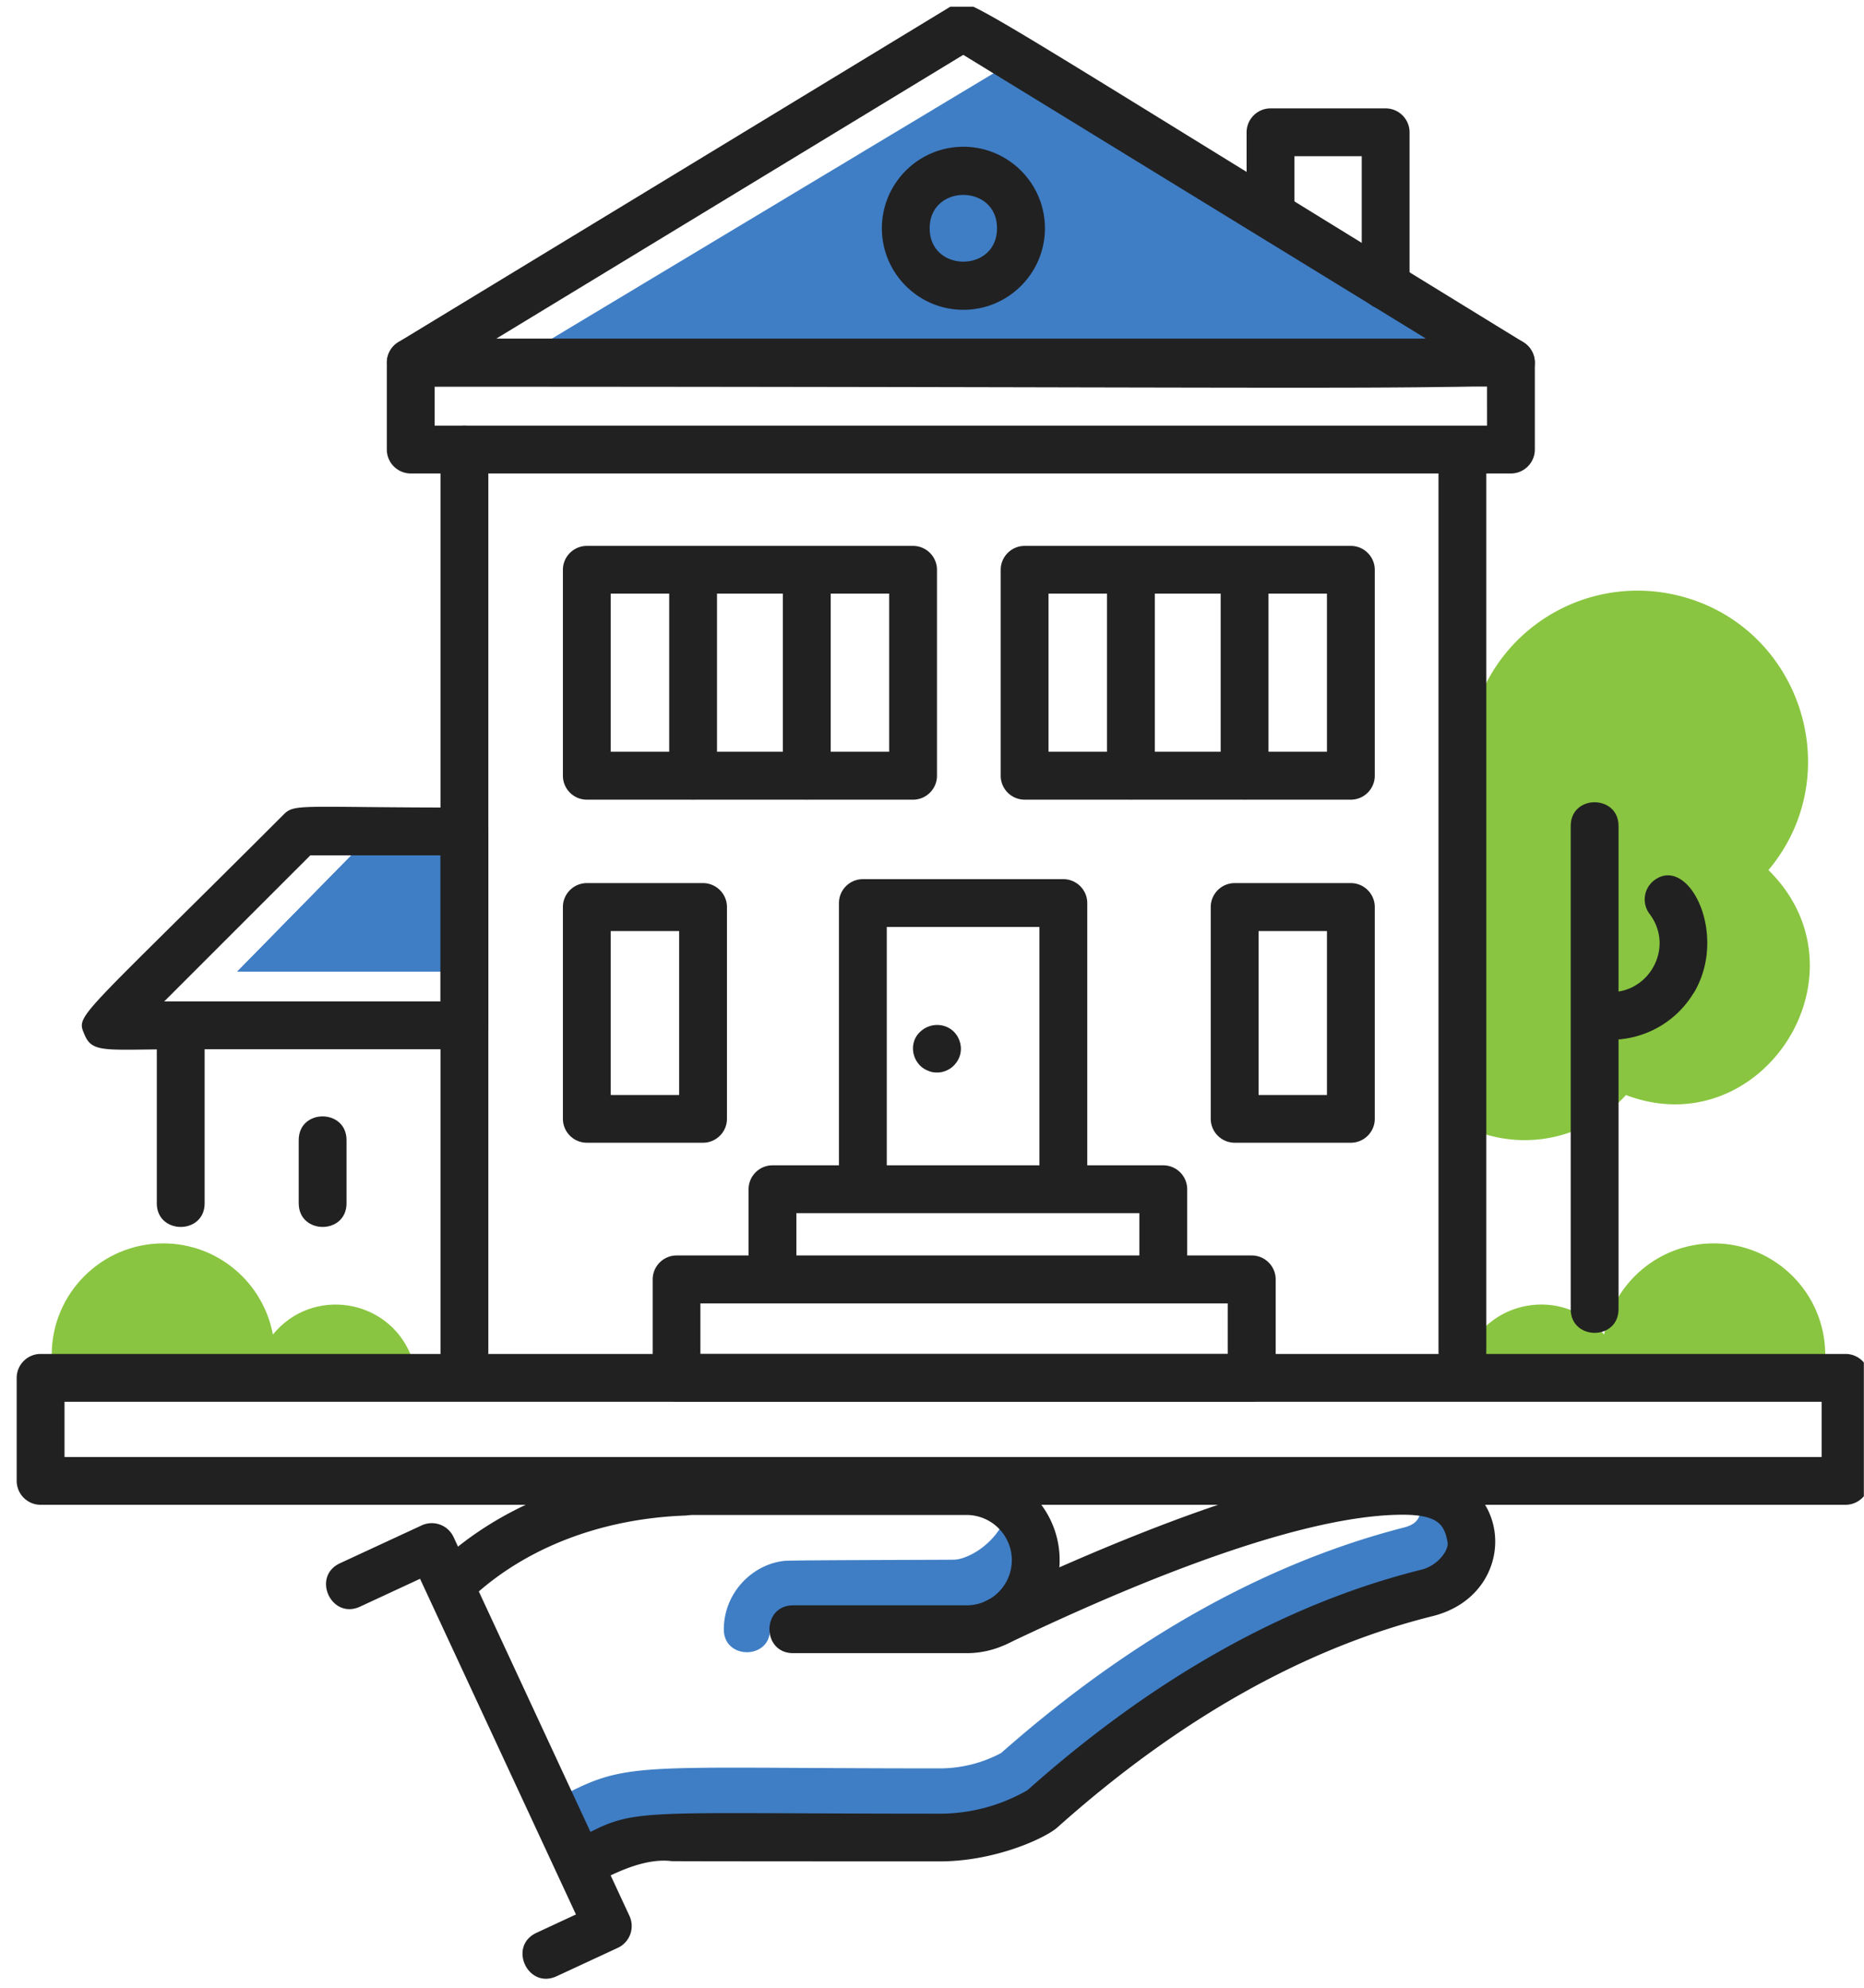 <svg xmlns="http://www.w3.org/2000/svg" width="166" height="177" fill="none"><g clip-path="url(#a)"><path fill="#3F7EC5" d="M33.916 73.495 21.14 86.513h18.845V74.88"/><path fill="#3F7EC5" d="M33.916 73.495 21.14 86.513h18.845V74.88"/><path fill="#3F7EC5" d="M33.916 73.495 21.14 86.513h18.845V74.88M46.33 31.845h87.27L90.417 5.363z"/><path fill="#89C540" d="M162.548 120.649c0-5.482-4.451-9.931-9.934-9.931-4.865 0-8.911 3.502-9.762 8.121-3.45-4.257-10.2-3.268-12.276 1.81zM132.003 61.563v39.352c4.514 1.5 9.571.181 12.797-3.407 12.052 4.567 22.038-10.803 12.691-20.032 7.26-8.664 2.736-22.033-8.337-24.513a15.144 15.144 0 0 0-17.151 8.6"/><path fill="#212122" d="M144.14 116.572V73.549c0-2.81-4.259-2.821-4.259 0v43.023c0 2.81 4.259 2.821 4.259 0"/><path fill="#212122" d="M150.836 88.429c3.131-5.216-.468-12.347-3.524-10.037a2.136 2.136 0 0 0-.415 2.98c2.417 3.193-.383 7.664-4.312 6.876-2.757-.553-3.598 3.63-.83 4.172 3.577.714 7.218-.904 9.071-4.002zM125.53 25.448V11.78c0-1.17-.959-2.129-2.13-2.129h-10.252c-1.171 0-2.13.958-2.13 2.129v6.333c0 2.81 4.259 2.82 4.259 0V13.91h5.994v11.538c0 2.81 4.259 2.82 4.259 0"/><path fill="#212122" d="M34.534 32.856a2.135 2.135 0 0 1 .947-2.395L84.69.562c1.586-.969-1.65-2.374 50.975 29.91.809.5 1.193 1.48.937 2.395-.639 2.256 5.068 1.554-100.024 1.554a2.14 2.14 0 0 1-2.055-1.554zM85.786 4.884 44.18 30.164h82.831z"/><path fill="#212122" d="M34.449 40.03v-7.738c0-1.17.958-2.129 2.129-2.129h97.98c1.171 0 2.129.958 2.129 2.13v7.737c0 1.171-.958 2.13-2.129 2.13h-97.98a2.135 2.135 0 0 1-2.13-2.13m97.98-5.609H38.707v3.48h93.722z"/><path fill="#212122" d="M132.365 120.34V40.03c0-2.81-4.259-2.82-4.259 0v80.321c0 2.81 4.259 2.82 4.259 0zM43.488 120.34V40.03c0-1.17-.959-2.128-2.13-2.128s-2.13.958-2.13 2.128v80.321c0 2.81 4.26 2.82 4.26 0zM50.13 69.078v-18.34c0-1.17.96-2.128 2.13-2.128h29.055c1.17 0 2.129.958 2.129 2.128v18.34c0 1.171-.958 2.129-2.13 2.129H52.26a2.135 2.135 0 0 1-2.13-2.129m29.055-16.221H54.39v14.082h24.796zM78.536 20.328c0-4.002 3.258-7.26 7.26-7.26 4.004 0 7.262 3.258 7.262 7.26s-3.258 7.26-7.261 7.26-7.261-3.258-7.261-7.26m4.258 0c0 3.96 5.995 3.96 5.995 0s-5.995-3.96-5.995 0M58.126 122.682v-8.76c0-1.171.959-2.129 2.13-2.129h51.22c1.171 0 2.13.958 2.13 2.129v8.76c0 1.17-.959 2.128-2.13 2.128h-51.22a2.135 2.135 0 0 1-2.13-2.128m51.21-6.621H62.374v4.502h46.962zM96.827 105.438V80.414c0-1.17-.959-2.129-2.13-2.129H76.843c-1.171 0-2.13.958-2.13 2.129v23.406c0 2.81 4.26 2.821 4.26 0V82.543h13.595v22.895c0 2.81 4.259 2.821 4.259 0"/><path fill="#212122" d="M70.924 113.027v-5.002h30.545v5.002c0 2.81 4.258 2.821 4.258 0v-7.131a2.135 2.135 0 0 0-2.129-2.129H68.794c-1.17 0-2.129.958-2.129 2.129v7.131c0 2.81 4.259 2.821 4.259 0M84.626 95.146c.894-.628 1.16-1.682.777-2.587-.639-1.543-2.726-1.746-3.737-.362-.554.788-.468 1.927.266 2.682.266.267.628.469 1.086.586.575.096 1.065.021 1.608-.32M50.13 99.627V80.765c0-1.17.96-2.129 2.13-2.129H62.61c1.17 0 2.129.958 2.129 2.13v18.86c0 1.171-.958 2.129-2.13 2.129H52.26a2.135 2.135 0 0 1-2.13-2.128m10.35-16.722h-6.09v14.603h6.09zM107.824 99.627V80.765c0-1.17.959-2.129 2.13-2.129h10.348c1.171 0 2.13.958 2.13 2.13v18.86c0 1.171-.959 2.129-2.13 2.129h-10.348a2.136 2.136 0 0 1-2.13-2.128m10.349-16.722h-6.09v14.603h6.09z"/><path fill="#89C540" d="M4.606 120.649c0-5.482 4.45-9.931 9.934-9.931 4.865 0 8.91 3.502 9.762 8.121 3.45-4.257 10.2-3.268 12.276 1.81z"/><path fill="#212122" d="M164.358 133.996H3.616a2.135 2.135 0 0 1-2.13-2.129v-9.175c0-1.171.96-2.129 2.13-2.129h160.742c1.171 0 2.129.958 2.129 2.129v9.175a2.135 2.135 0 0 1-2.129 2.129M5.745 129.739h156.483v-4.918H5.745zM18.223 107.141v-13.71h23.135c1.171 0 2.13-.957 2.13-2.128s-.959-2.129-2.13-2.129H16.094c-1.171 0-2.13.958-2.13 2.129v15.838c0 2.81 4.26 2.821 4.26 0"/><path fill="#212122" d="M16.094 93.432c2.81 0 2.821-4.258 0-4.258h-1.47l13.01-13.007H39.23v15.136c0 1.17.958 2.129 2.13 2.129 1.17 0 2.128-.958 2.128-2.13V74.039c0-1.17-.958-2.129-2.129-2.129-14.66 0-15.107-.383-16.108.628C6.672 91.111 6.778 90.313 7.523 92.122c.703 1.704 1.896 1.31 8.57 1.31M63.854 69.078V52.59c0-2.81-4.258-2.82-4.258 0v16.488c0 2.81 4.258 2.82 4.258 0M73.98 69.078V52.59c0-2.81-4.26-2.82-4.26 0v16.488c0 2.81 4.26 2.82 4.26 0M89.119 69.078v-18.34c0-1.17.958-2.128 2.129-2.128h29.054c1.171 0 2.13.958 2.13 2.128v18.34c0 1.171-.959 2.129-2.13 2.129H91.248a2.135 2.135 0 0 1-2.13-2.129m29.054-16.221H93.377v14.082h24.796z"/><path fill="#212122" d="M102.842 69.078V52.59c0-2.81-4.259-2.82-4.259 0v16.488c0 2.81 4.259 2.82 4.259 0M112.967 69.078V52.59c0-2.81-4.259-2.82-4.259 0v16.488c0 2.81 4.259 2.82 4.259 0M30.86 107.141v-5.62c0-2.81-4.258-2.82-4.258 0v5.62c0 2.81 4.259 2.821 4.259 0"/><path fill="#3F7EC5" d="M126.381 132.847c.267 1.863.267 2.799-1.479 3.204-12.287 3.182-24.296 9.941-35.74 20.043a11.6 11.6 0 0 1-5.463 1.373c-27.957 0-27.67-.745-34.324 2.81-.17.085-.33.191-.48.287.767 1.352.512 1.15 3.003 5.322 5.707-2.906 2.96-2.267 31.801-2.267 3.184 0 6.325-.862 9.06-2.48 17.972-16.062 32.803-18.851 35.006-19.468 4.845-2.044 4.291-8.207-1.373-8.835zM89.874 134.114c-.681 3.171-3.673 4.768-4.929 4.768-.053.021-14.66.032-15.097.107-2.874.308-5.387 2.873-5.387 6.099 0 2.735 4.163 2.693 4.11-.022 0-.574.245-1.107.639-1.479l1.416 1.501h15.448a6.16 6.16 0 0 0 6.164-6.163c0-1.948-.926-3.673-2.364-4.801z"/><path fill="#212122" d="M39.218 139.063c5.515-5.077 13.191-8.058 21.613-8.366 2.821-.117 2.97 4.151.16 4.257-7.41.277-14.118 2.842-18.888 7.238-2.065 1.906-4.96-1.224-2.885-3.129M50.376 166.695a2.115 2.115 0 0 1 .883-2.874c5.526-2.927 4.057-2.32 32.43-2.32 2.736 0 5.43-.724 7.804-2.087 11.285-10.048 23.081-16.647 35.08-19.638 1.565-.394 2.481-1.82 2.342-2.459-.277-1.352-.617-2.437-3.982-2.437-10.912 0-29.214 8.643-35.218 11.485-2.545 1.203-4.365-2.651-1.82-3.853 8.921-4.215 29.054-13.188 38.784-11.783 8.326.915 8.624 11.24.916 13.177-11.37 2.831-22.624 9.165-33.43 18.819-1.065.947-5.526 3.023-10.476 3.023-.224 0-23.657 0-23.88-.022-2.183-.276-4.653.831-6.559 1.842a2.13 2.13 0 0 1-2.874-.884z"/><path fill="#212122" d="M49.567 175.977c-2.566 1.181-4.344-2.672-1.8-3.864l3.524-1.639-13.883-29.889-5.344 2.48c-2.555 1.182-4.344-2.671-1.789-3.864l7.282-3.374a2.14 2.14 0 0 1 2.832 1.033l15.672 33.752a2.14 2.14 0 0 1-1.033 2.831M86.084 147.206H70.636c-2.81 0-2.821-4.258 0-4.258h15.448a4.027 4.027 0 0 0 4.025-4.023 4.035 4.035 0 0 0-4.025-4.024H59.031a2.135 2.135 0 0 1-2.129-2.129c0-1.17.958-2.128 2.13-2.128h27.052c4.568 0 8.283 3.714 8.283 8.281 0 4.566-3.715 8.281-8.283 8.281"/></g><defs><clipPath id="a"><path fill="#fff" d="M.987.6h165v176h-165z"/></clipPath></defs></svg>